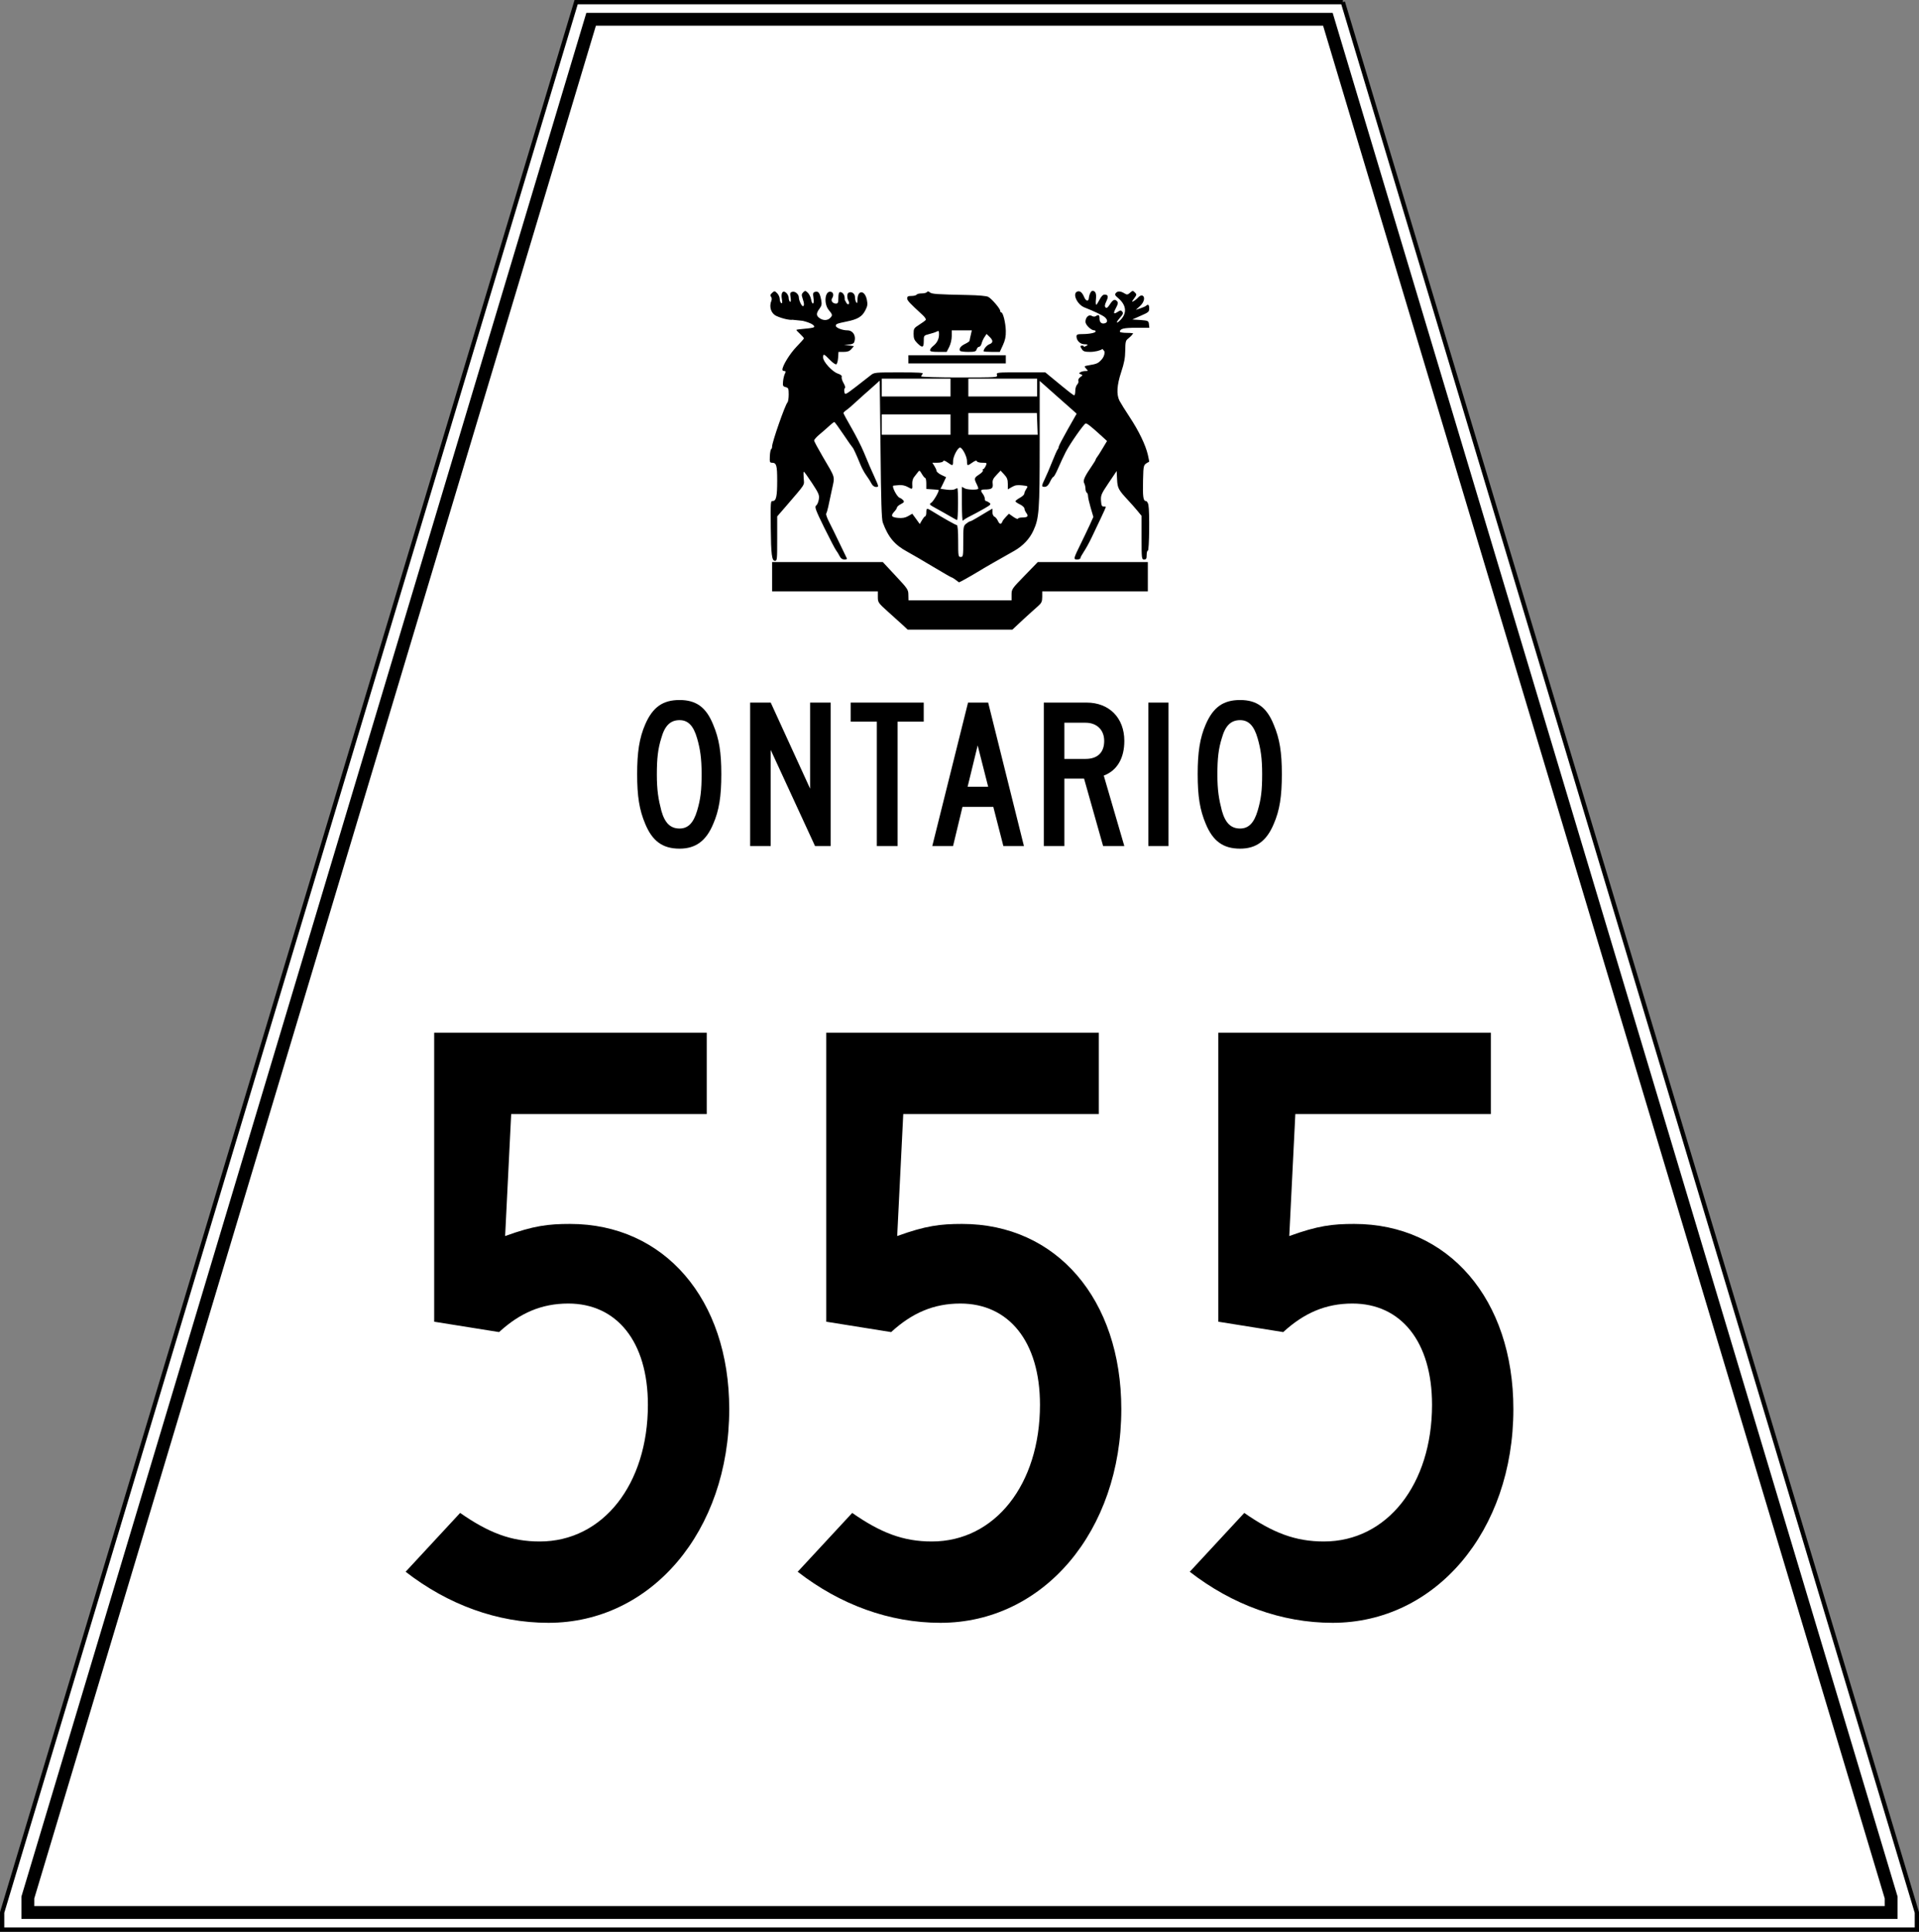 <?xml version="1.0" encoding="UTF-8" standalone="no"?>
<!-- Created with Inkscape (http://www.inkscape.org/) -->

<svg
   xmlns:svg="http://www.w3.org/2000/svg"
   xmlns="http://www.w3.org/2000/svg"
   version="1.1"
   width="448"
   height="451"
   id="svg2">
  <rect width="100%" height="100%" fill="#808080" stroke="none"/>
  <defs
     id="defs6" />
  <path
     d="m 313.5,0.5 -179,0 -134,446 0,4 447,0 0,-4 -134,-446 z"
     id="path2816"
     style="fill:#ffffff;fill-opacity:1;stroke:#000000;stroke-width:1px;stroke-linecap:butt;stroke-linejoin:miter;stroke-opacity:1" />
  <path
     d="m 138,4.5 172,0 131.5,438.5 0,3.5 -435,0 0,-3.5 L 138,4.5 z"
     id="path2818"
     style="font-size:medium;font-style:normal;font-variant:normal;font-weight:normal;font-stretch:normal;text-indent:0;text-align:start;text-decoration:none;line-height:normal;letter-spacing:normal;word-spacing:normal;text-transform:none;direction:ltr;block-progression:tb;writing-mode:lr-tb;text-anchor:start;color:#000000;fill:none;stroke:#000000;stroke-width:3;stroke-miterlimit:4;stroke-opacity:1;stroke-dasharray:none;marker:none;visibility:visible;display:inline;overflow:visible;enable-background:accumulate;font-family:Andale Mono;-inkscape-font-specification:Andale Mono" />
  <g
     id="text2816"
     style="font-size:202px;font-style:normal;font-variant:normal;font-weight:normal;font-stretch:normal;text-align:center;text-anchor:middle;fill:#000000;fill-opacity:1;stroke:none;font-family:Roadgeek 2005 Series C;-inkscape-font-specification:Roadgeek 2005 Series C">
    <path
       d="m 170.243,328.97 c 0,-25.654 -15.15,-43.228 -37.168,-43.228 -5.05,0 -8.484,0.404 -15.15,2.828 l 1.414,-28.482 45.652,0 0,-18.988 -63.63,0 0,67.468 15.15,2.424 c 4.848,-4.444 9.898,-6.666 16.16,-6.666 11.312,0 18.584,8.888 18.584,23.634 0,18.584 -10.504,31.916 -25.25,31.916 -6.666,0 -11.918,-2.02 -18.584,-6.666 l -12.726,13.736 c 9.898,7.676 21.412,11.918 33.33,11.918 24.038,0 42.218,-21.412 42.218,-49.894"
       id="path5316" />
    <path
       d="m 261.774,328.97 c 0,-25.654 -15.15,-43.228 -37.168,-43.228 -5.05,0 -8.484,0.404 -15.15,2.828 l 1.414,-28.482 45.652,0 0,-18.988 -63.63,0 0,67.468 15.15,2.424 c 4.848,-4.444 9.898,-6.666 16.16,-6.666 11.312,0 18.584,8.888 18.584,23.634 0,18.584 -10.504,31.916 -25.25,31.916 -6.666,0 -11.918,-2.02 -18.584,-6.666 l -12.726,13.736 c 9.898,7.676 21.412,11.918 33.33,11.918 24.038,0 42.218,-21.412 42.218,-49.894"
       id="path5318" />
    <path
       d="m 353.305,328.97 c 0,-25.654 -15.15,-43.228 -37.168,-43.228 -5.05,0 -8.484,0.404 -15.15,2.828 l 1.414,-28.482 45.652,0 0,-18.988 -63.63,0 0,67.468 15.15,2.424 c 4.848,-4.444 9.898,-6.666 16.16,-6.666 11.312,0 18.584,8.888 18.584,23.634 0,18.584 -10.504,31.916 -25.25,31.916 -6.666,0 -11.918,-2.02 -18.584,-6.666 l -12.726,13.736 c 9.898,7.676 21.412,11.918 33.33,11.918 24.038,0 42.218,-21.412 42.218,-49.894"
       id="path5320" />
  </g>
  <g
     id="text2820"
     style="font-size:50px;font-style:normal;font-variant:normal;font-weight:normal;font-stretch:normal;text-align:center;text-anchor:middle;fill:#000000;fill-opacity:1;stroke:none;font-family:Roadgeek 2005 Series C;-inkscape-font-specification:Roadgeek 2005 Series C">
    <path
       d="m 168.395,180.727 c 0,-5.05 -0.5,-8.25 -1.9,-11.55 -1.65,-4.1 -4,-5.75 -7.85,-5.75 -3.9,0 -6.25,1.65 -8,5.65 -1.4,3.2 -1.9,6.6 -1.9,11.65 0,5.15 0.5,8.35 1.9,11.65 1.65,3.95 4,5.75 8,5.75 3.75,0 6.2,-1.8 7.85,-5.75 1.4,-3.2 1.9,-6.5 1.9,-11.65 m -4.6,0 c 0,3.85 -0.25,5.85 -1.05,8.55 -0.85,2.85 -2.1,4.15 -4.1,4.15 -2.15,0 -3.45,-1.3 -4.25,-4.15 -0.7,-2.7 -1.05,-4.8 -1.05,-8.45 0,-3.75 0.25,-6 1.05,-8.55 0.8,-2.85 2.1,-4.15 4.25,-4.15 2,0 3.25,1.3 4.1,4.25 0.7,2.45 1.05,4.6 1.05,8.35"
       id="path3628" />
    <path
       d="m 193.927,197.527 0,-33.5 -4.8,0 0,20.1 -9.2,-20.1 -4.8,0 0,33.5 4.8,0 0,-22.45 10.35,22.45 3.65,0"
       id="path3630" />
    <path
       d="m 215.651,168.477 0,-4.45 -17.05,0 0,4.45 6.1,0 0,29.05 4.85,0 0,-29.05 6.1,0"
       id="path3632" />
    <path
       d="m 239.044,197.527 -8.35,-33.5 -4.7,0 -8.35,33.5 4.85,0 2.2,-9.15 7.2,0 2.35,9.15 4.8,0 m -8.35,-13.85 -4.8,0 2.35,-9.65 2.45,9.65"
       id="path3634" />
    <path
       d="m 262.481,197.527 -4.8,-16.45 c 3.15,-1.2 4.8,-4.1 4.8,-8.1 0,-5.4 -3.55,-8.95 -8.8,-8.95 l -10,0 0,33.5 4.8,0 0,-15.75 4.6,0 4.45,15.75 4.95,0 m -4.7,-24.55 c 0,2.7 -1.55,4.2 -4.35,4.2 l -4.95,0 0,-8.45 4.95,0 c 2.6,0 4.35,1.65 4.35,4.25"
       id="path3636" />
    <path
       d="m 272.795,197.527 0,-33.5 -4.7,0 0,33.5 4.7,0"
       id="path3638" />
    <path
       d="m 299.255,180.727 c 0,-5.05 -0.5,-8.25 -1.9,-11.55 -1.65,-4.1 -4,-5.75 -7.85,-5.75 -3.9,0 -6.25,1.65 -8,5.65 -1.4,3.2 -1.9,6.6 -1.9,11.65 0,5.15 0.5,8.35 1.9,11.65 1.65,3.95 4,5.75 8,5.75 3.75,0 6.2,-1.8 7.85,-5.75 1.4,-3.2 1.9,-6.5 1.9,-11.65 m -4.6,0 c 0,3.85 -0.25,5.85 -1.05,8.55 -0.85,2.85 -2.1,4.15 -4.1,4.15 -2.15,0 -3.45,-1.3 -4.25,-4.15 -0.7,-2.7 -1.05,-4.8 -1.05,-8.45 0,-3.75 0.25,-6 1.05,-8.55 0.8,-2.85 2.1,-4.15 4.25,-4.15 2,0 3.25,1.3 4.1,4.25 0.7,2.45 1.05,4.6 1.05,8.35"
       id="path3640" />
  </g>
  <path
     d="m 255.031,67.906 c -0.334,0 -0.751,0.838 -0.844,1.75 -0.081,0.79 -0.692,0.645 -1.062,-0.25 -0.47,-1.135 -1.011,-1.579 -1.625,-1.344 -1.218,0.467 -0.048,3.036 1.688,3.719 2.266,0.891 4.264,1.847 4.75,2.281 0.638,0.571 0.689,1.147 0.094,1.375 -0.778,0.298 -1.344,-0.134 -1.344,-1.031 0,-0.904 -0.185,-1.031 -0.875,-0.594 -0.256,0.162 -0.622,0.134 -0.938,-0.062 -0.672,-0.419 -1.469,0.327 -1.469,1.375 0,0.723 1.31,2 2.062,2 0.179,0 0.312,0.107 0.312,0.25 0,0.333 -1.489,0.625 -3.156,0.625 -1.048,0 -1.312,0.105 -1.312,0.531 0,0.992 0.867,1.839 1.875,1.844 0.722,0.004 0.871,0.093 0.531,0.312 -0.194,0.126 -0.511,0.239 -0.688,0.312 0.027,-0.198 -0.092,-0.312 -0.344,-0.312 -0.575,0 -0.575,0.105 -0.094,0.875 0.289,0.463 0.696,0.594 1.875,0.594 1.17,0 2.443,-0.322 2.906,-0.688 0.209,0.237 0.5,0.568 0.5,0.719 0,0.682 -0.263,1.288 -0.75,1.812 -0.769,0.83 -1.071,0.965 -2.938,1.281 -1.11,0.188 -1.13,0.223 -0.625,0.781 0.502,0.554 0.501,0.558 -0.188,0.562 -0.393,0.003 -0.916,0.129 -1.156,0.281 -0.373,0.236 -0.354,0.297 0.094,0.469 0.484,0.186 0.485,0.251 -0.094,0.656 -0.359,0.252 -0.565,0.625 -0.469,0.875 0.092,0.24 -0.036,0.63 -0.281,0.875 -0.245,0.245 -0.438,0.908 -0.438,1.469 0,0.561 -0.106,1.031 -0.25,1.031 -0.229,0 -1.093,-0.673 -5.688,-4.469 l -1.062,-0.875 -5.719,0 c -5.611,-0.009 -5.747,0.013 -5.562,0.594 0.186,0.586 0.055,0.594 -8.75,0.594 -4.917,0 -8.938,-0.119 -8.938,-0.25 0,-0.131 0.148,-0.398 0.344,-0.594 0.278,-0.278 -0.931,-0.344 -5.469,-0.344 -5.674,0 -5.87,0.013 -6.688,0.688 -0.462,0.382 -1.993,1.572 -3.406,2.656 -2.503,1.92 -2.581,1.938 -2.719,1.219 -0.078,-0.406 -0.024,-0.814 0.125,-0.906 0.149,-0.092 0.017,-0.598 -0.312,-1.156 C 196.608,88.879 196.412,88.229 196.5,88 c 0.106,-0.277 -0.203,-0.549 -0.906,-0.781 -1.283,-0.423 -3.438,-2.771 -3.438,-3.75 0,-0.953 0.172,-0.901 1.531,0.5 0.645,0.664 1.337,1.158 1.531,1.094 0.195,-0.064 0.388,-0.736 0.438,-1.5 l 0.094,-1.406 1.219,0 c 0.886,0 1.355,-0.167 1.781,-0.656 l 0.594,-0.688 -1.125,-0.156 -1.156,-0.188 1.094,-0.031 c 0.684,-0.027 1.136,-0.234 1.25,-0.531 0.544,-1.418 -0.237,-2.781 -1.594,-2.781 -1.169,0 -2.688,-0.604 -2.688,-1.062 0,-0.43 0.226,-0.524 2.688,-1.031 2.41,-0.496 3.422,-1.113 4.156,-2.5 0.545,-1.029 0.624,-1.436 0.406,-2.531 -0.46,-2.317 -2.179,-2.365 -2.188,-0.062 -0.003,0.806 -0.097,0.958 -0.312,0.625 -0.159,-0.245 -0.279,-0.811 -0.281,-1.25 -0.005,-0.809 -0.871,-1.358 -1.5,-0.969 -0.385,0.238 -0.383,1.221 0,1.938 0.388,0.724 -0.131,1.09 -0.531,0.375 -0.121,-0.216 -0.242,-0.506 -0.344,-0.594 -0.012,-0.183 -0.021,-0.31 -0.031,-0.562 -0.029,-0.686 -0.481,-1.312 -1.062,-1.312 -0.26,0 -0.406,0.444 -0.406,1.344 0,1.111 -0.099,1.344 -0.562,1.344 -0.767,0 -1.253,-0.67 -0.906,-1.219 0.44,-0.695 0.323,-1.381 -0.25,-1.531 -1.418,-0.371 -1.781,2.759 -0.5,4.281 0.871,1.035 0.906,1.219 0.281,1.844 -0.595,0.595 -1.592,0.624 -2.438,0.031 -0.827,-0.579 -0.836,-1.13 -0.031,-2.219 0.507,-0.686 0.577,-1.059 0.406,-1.969 -0.316,-1.683 -0.649,-2.158 -1.375,-1.969 -0.556,0.145 -0.61,0.286 -0.438,1.438 0.229,1.525 -0.282,1.81 -0.562,0.312 -0.103,-0.55 -0.452,-1.265 -0.781,-1.562 -0.274,-0.248 -0.417,-0.366 -0.562,-0.375 -0.145,-0.009 -0.283,0.095 -0.5,0.312 -0.392,0.392 -0.402,0.643 -0.125,1.438 0.398,1.143 0.405,1.781 0.062,1.781 -0.308,0 -0.938,-1.344 -0.938,-2 0,-0.773 -0.853,-1.521 -1.531,-1.344 -0.527,0.138 -0.568,0.301 -0.406,1.312 0.122,0.764 0.074,1.123 -0.125,1 -0.167,-0.103 -0.312,-0.501 -0.312,-0.875 0,-0.374 -0.259,-0.913 -0.562,-1.188 -0.81,-0.733 -1.308,-0.004 -1.031,1.469 0.149,0.794 0.087,1.056 -0.156,0.906 -0.186,-0.115 -0.344,-0.538 -0.344,-0.938 0,-0.399 -0.253,-1.003 -0.594,-1.344 -0.589,-0.589 -0.645,-0.584 -1.188,-0.094 -0.431,0.39 -0.499,0.606 -0.25,0.906 0.183,0.22 0.217,0.616 0.094,0.906 -0.605,1.419 -0.097,2.984 1.125,3.562 1.319,0.624 3.194,1.03 3.781,0.906 l 2.406,0.25 c 1.869,0.451 2.983,1.111 2.594,1.5 -0.104,0.104 -1.053,0.258 -2.125,0.344 -1.072,0.086 -1.969,0.206 -1.969,0.281 0,0.076 0.416,0.51 0.906,0.969 0.491,0.458 0.875,0.918 0.875,1 0,0.082 -0.778,0.966 -1.75,1.969 -1.55,1.599 -3.281,4.42 -3.281,5.344 0,0.174 0.186,0.312 0.438,0.312 0.362,0 0.404,0.131 0.156,0.594 -0.172,0.321 -0.374,1.121 -0.438,1.781 -0.103,1.066 -0.041,1.216 0.594,1.375 0.641,0.161 0.719,0.336 0.719,1.719 0,0.849 -0.128,1.688 -0.281,1.844 -0.546,0.552 -3.594,9.267 -3.594,10.281 0,0.279 -0.085,0.573 -0.219,0.656 -0.134,0.083 -0.275,0.83 -0.312,1.656 -0.059,1.288 -0.003,1.5 0.469,1.5 1.088,0 1.25,0.599 1.25,4.25 0,3.557 -0.232,4.688 -1.031,4.688 -0.51,0 -0.523,0.046 -0.469,6.219 0.055,6.24 0.252,7.75 0.969,7.75 0.523,0 0.531,-0.327 0.531,-5.188 l 0,-5.188 2.031,-2.344 c 4.732,-5.527 4.286,-4.799 4.156,-6.531 -0.064,-0.859 -0.064,-1.565 0.031,-1.562 0.095,0.003 0.976,1.218 1.938,2.688 1.568,2.396 1.724,2.783 1.562,3.781 -0.099,0.612 -0.372,1.253 -0.625,1.438 -0.399,0.292 -0.157,0.99 1.906,5.188 1.307,2.659 2.565,5.049 2.781,5.312 0.217,0.264 0.556,0.832 0.781,1.281 0.275,0.55 0.647,0.812 1.125,0.812 0.391,0 0.658,-0.096 0.594,-0.219 -0.064,-0.123 -0.828,-1.701 -1.688,-3.5 -0.86,-1.799 -1.952,-4.028 -2.438,-4.969 -0.486,-0.94 -0.813,-1.847 -0.719,-2 0.094,-0.153 0.32,-0.857 0.469,-1.562 0.148,-0.706 0.541,-2.546 0.875,-4.094 0.694,-3.219 0.888,-2.486 -2.156,-7.688 -1.089,-1.861 -2,-3.546 -2,-3.75 0,-0.204 0.586,-0.868 1.281,-1.438 0.695,-0.57 1.701,-1.456 2.25,-1.969 0.549,-0.513 1.082,-0.913 1.188,-0.906 0.105,0.006 1.062,1.318 2.125,2.906 1.063,1.588 2.023,2.95 2.125,3.031 0.183,0.147 0.85,1.578 1.906,4.156 0.302,0.736 0.888,1.803 1.312,2.375 0.424,0.572 0.958,1.425 1.188,1.875 0.27,0.528 0.658,0.812 1.094,0.812 0.669,0 0.656,-0.025 -0.375,-2.312 -1.124,-2.494 -1.074,-2.381 -2.531,-5.875 -0.546,-1.308 -1.819,-3.815 -2.844,-5.594 -1.024,-1.779 -1.875,-3.345 -1.875,-3.469 0,-0.124 0.32,-0.439 0.688,-0.688 0.368,-0.248 1.339,-1.079 2.156,-1.844 0.818,-0.765 2.418,-2.188 3.562,-3.188 l 2.062,-1.844 0.188,16.062 c 0.121,12.032 0.243,16.282 0.531,17.062 1.267,3.433 2.784,5.237 5.719,6.812 1.015,0.545 3.708,2.127 6,3.5 2.292,1.373 4.246,2.496 4.344,2.5 0.098,0.004 0.529,0.243 0.938,0.562 0.409,0.32 0.746,0.59 0.781,0.594 0.118,0.012 2.898,-1.541 4.25,-2.375 0.736,-0.454 2.336,-1.399 3.562,-2.094 2.441,-1.383 2.652,-1.483 5.125,-2.906 2.032,-1.169 3.553,-2.788 4.438,-4.719 1.329,-2.899 1.468,-4.639 1.469,-20.25 l 0,-14.688 1.094,0.969 c 0.613,0.531 2.117,1.868 3.344,2.969 1.227,1.101 2.686,2.374 3.219,2.844 l 0.969,0.875 -2.094,3.688 c -1.146,2.029 -2.094,3.844 -2.094,4.031 0,0.187 -0.112,0.47 -0.25,0.625 -0.138,0.155 -0.7,1.422 -1.25,2.812 -0.55,1.39 -1.344,3.257 -1.781,4.156 -0.635,1.307 -0.717,1.639 -0.375,1.719 0.735,0.171 1.163,-0.144 1.688,-1.25 0.279,-0.587 0.624,-1.062 0.75,-1.062 0.126,0 0.62,-0.896 1.094,-2 0.474,-1.104 1.274,-2.831 1.781,-3.812 0.998,-1.931 4.164,-6.461 4.625,-6.625 0.275,-0.098 1.169,0.586 3.75,2.938 l 1.25,1.156 -1.031,1.719 c -0.558,0.945 -1.143,1.865 -1.312,2.062 -0.169,0.198 -0.312,0.462 -0.312,0.562 0,0.1 -0.373,0.722 -0.844,1.406 -1.701,2.473 -2.165,3.462 -1.844,4.062 0.165,0.309 0.312,0.903 0.312,1.312 0,0.41 0.149,0.836 0.312,0.938 0.164,0.101 0.281,0.45 0.281,0.781 0,0.332 0.283,1.574 0.625,2.75 l 0.625,2.125 -0.875,1.938 c -0.486,1.058 -1.429,3.018 -2.094,4.375 -1.705,3.48 -1.737,3.625 -0.812,3.625 0.42,0 0.75,-0.138 0.75,-0.312 0,-0.175 0.387,-0.879 0.844,-1.562 0.457,-0.684 1.244,-2.124 1.75,-3.188 0.506,-1.063 1.452,-3.06 2.125,-4.469 0.673,-1.409 1.219,-2.633 1.219,-2.719 0,-0.086 -0.214,-0.148 -0.5,-0.125 -0.415,0.033 -0.554,-0.242 -0.625,-1.344 -0.082,-1.266 0.063,-1.604 1.781,-4.156 l 1.875,-2.781 0.094,1.938 c 0.096,2.052 0.314,2.458 2.594,4.906 0.609,0.654 1.573,1.735 2.125,2.406 l 1,1.219 0,5.094 c 0,4.9 0.022,5.094 0.594,5.094 0.481,0 0.594,-0.189 0.594,-1.031 0,-0.572 0.118,-1.031 0.281,-1.031 0.329,0 0.438,-9.123 0.125,-10.688 -0.102,-0.511 -0.372,-0.906 -0.594,-0.906 -0.61,0 -0.751,-1 -0.656,-4.875 0.09,-3.68 0.063,-3.555 1.406,-4.281 0.059,-0.032 -0.079,-0.758 -0.281,-1.625 -0.54,-2.313 -2.098,-5.552 -4.25,-8.812 -1.044,-1.581 -2.106,-3.289 -2.375,-3.812 -0.741,-1.443 -0.62,-3.631 0.406,-6.719 0.684,-2.057 0.925,-3.301 0.938,-5 0.014,-1.863 0.103,-2.357 0.562,-2.688 0.289,-0.208 1.092,-0.965 1.188,-1.188 0.026,-0.011 0.08,-0.019 0.094,-0.031 0.155,-0.133 -0.474,-0.219 -1.406,-0.219 -0.932,0 -1.688,-0.119 -1.688,-0.25 0,-0.729 0.874,-0.938 3.781,-0.938 l 3.094,0 -0.094,-0.844 c -0.089,-0.778 -0.175,-0.827 -1.969,-0.969 l -1.906,-0.125 1.969,-0.875 c 1.768,-0.767 1.969,-0.913 1.969,-1.688 0,-0.872 -0.238,-1.09 -0.75,-0.625 -0.155,0.141 -0.771,0.41 -1.344,0.594 l -1.031,0.344 0.969,-0.875 c 1.014,-0.928 1.276,-2.183 0.531,-2.469 -0.23,-0.088 -0.638,0.106 -0.938,0.438 -0.3,0.331 -0.791,0.713 -1.094,0.875 -0.466,0.249 -0.451,0.153 0.125,-0.625 0.636,-0.861 0.651,-0.943 0.188,-1.406 -0.463,-0.463 -0.546,-0.462 -1.125,0.062 -0.528,0.478 -0.729,0.513 -1.25,0.188 -0.943,-0.589 -1.647,-0.626 -2.062,-0.125 -0.319,0.384 -0.215,0.557 0.562,1.219 1.783,1.518 2.052,3.271 0.781,4.781 -0.423,0.503 -0.897,0.906 -1.062,0.906 -0.166,0 0.11,-0.475 0.625,-1.062 0.753,-0.857 0.878,-1.126 0.594,-1.469 -0.306,-0.368 -0.434,-0.381 -1.062,0.031 -1.001,0.656 -1.117,0.388 -0.406,-0.938 0.448,-0.837 0.523,-1.209 0.281,-1.5 -0.522,-0.629 -0.978,-0.455 -1.719,0.688 -0.507,0.782 -0.76,0.959 -1,0.719 -0.24,-0.24 -0.214,-0.598 0.156,-1.375 0.562,-1.179 0.452,-1.625 -0.406,-1.625 -0.367,0 -0.766,0.423 -1.156,1.188 -0.334,0.654 -0.682,1.188 -0.781,1.188 -0.1,0 -0.144,-0.588 -0.062,-1.312 0.146,-1.299 -0.108,-1.938 -0.812,-1.938 z m -38.375,0.125 c -0.11,-0.012 -0.185,0.051 -0.25,0.156 -0.106,0.171 -0.666,0.312 -1.219,0.312 -0.553,0 -1.086,0.118 -1.188,0.281 -0.101,0.164 -0.625,0.312 -1.188,0.312 -0.809,0 -1.031,0.114 -1.031,0.562 0,0.509 0.553,1.081 3.656,3.938 0.479,0.441 0.785,0.936 0.688,1.094 -0.097,0.158 -0.796,0.661 -1.531,1.125 -1.247,0.788 -1.312,0.924 -1.312,2.125 -4.2e-4,1.026 0.151,1.463 0.844,2.156 1.195,1.195 1.531,1.119 1.531,-0.438 0,-1.313 -7.1e-4,-1.344 1.25,-1.656 0.695,-0.174 1.495,-0.433 1.781,-0.594 0.446,-0.251 0.531,-0.159 0.531,0.625 0,1.111 -0.448,2.021 -1.375,2.75 -0.383,0.301 -0.719,0.735 -0.719,0.969 0,0.324 0.467,0.406 1.938,0.406 l 1.938,0 L 221.594,81 c 0.342,-0.67 0.594,-1.764 0.594,-2.531 l 0,-1.344 2.344,0 2.344,0 -0.25,1.094 c -0.142,0.613 -0.277,1.218 -0.281,1.344 -0.004,0.125 -0.466,0.449 -1.031,0.719 -1.038,0.495 -1.494,1.128 -1.188,1.625 0.092,0.149 0.977,0.25 1.938,0.25 1.485,0 1.777,-0.088 1.938,-0.594 0.104,-0.327 0.346,-0.594 0.562,-0.594 0.217,0 0.487,-0.355 0.594,-0.781 0.107,-0.426 0.395,-1.07 0.656,-1.469 l 0.5,-0.75 L 231,78.625 c 0.897,0.842 0.882,1.403 -0.031,1.75 -0.63,0.239 -1.344,1.111 -1.344,1.625 0,0.093 0.862,0.156 1.906,0.156 l 1.875,0 0.719,-1.562 c 0.529,-1.156 0.72,-2.023 0.688,-3.344 -0.046,-1.887 -0.642,-4.312 -1.062,-4.312 -0.138,0 -0.25,-0.159 -0.25,-0.375 0,-0.506 -1.946,-2.779 -2.781,-3.25 -0.397,-0.224 -2.24,-0.386 -4.812,-0.438 -7.345,-0.146 -8.364,-0.229 -8.844,-0.625 -0.157,-0.13 -0.297,-0.206 -0.406,-0.219 z m -4.594,14.906 0,1.906 22.75,0 0,-1.906 -22.75,0 z m -6.219,5.469 8.031,0 8.031,0 0,2.094 0,2.062 -8.031,0 -8.031,0 0,-2.062 0,-2.094 z m 20.219,0 8.031,0 8.031,0 0,2.094 0,2.062 -8.031,0 -8.031,0 0,-2.062 0,-2.094 z m 0,8.031 8,0 8,0 0.094,2.531 0.094,2.531 -8.094,0 -8.094,0 0,-2.531 0,-2.531 z m -20.219,0.312 8.031,0 8.031,0 0,2.375 0,2.375 -8.031,0 -8.031,0 0,-2.375 0,-2.375 z m 18.281,7.75 c 0.543,0 1.625,2.089 1.625,3.125 0,1.202 0.079,1.2 1.281,0.344 0.625,-0.445 0.95,-0.524 1.031,-0.281 0.065,0.196 0.625,0.344 1.25,0.344 1.105,0 1.147,0.029 0.812,0.75 -0.189,0.408 -0.461,0.749 -0.594,0.75 -0.132,0.001 -0.16,0.123 -0.062,0.281 0.098,0.158 -0.298,0.595 -0.875,0.969 -1.192,0.772 -1.224,0.956 -0.562,2.281 0.262,0.526 0.407,1 0.344,1.062 -0.291,0.291 -2.527,0.228 -3.125,-0.094 l -0.688,-0.375 0,4.094 c 0.003,2.254 0.099,3.982 0.219,3.812 0.12,-0.17 0.901,-0.654 1.719,-1.062 0.818,-0.408 2.288,-1.197 3.25,-1.75 1.6,-0.921 1.683,-1.044 1.188,-1.406 -0.298,-0.218 -0.649,-0.375 -0.781,-0.375 -0.132,0 -0.245,-0.245 -0.25,-0.531 -0.005,-0.286 -0.197,-0.776 -0.438,-1.094 -0.627,-0.829 -0.551,-1.058 0.375,-1.062 1.693,-0.008 2.032,-0.265 1.906,-1.344 -0.095,-0.811 0.078,-1.194 0.875,-2.031 l 0.969,-1.031 0.844,0.906 c 0.648,0.694 0.844,1.178 0.844,2.188 l 0,1.281 0.969,-0.562 c 0.733,-0.426 1.298,-0.501 2.375,-0.375 1.409,0.165 1.419,0.156 0.969,0.844 -0.25,0.381 -0.469,0.868 -0.469,1.094 0,0.225 -0.459,0.66 -1.031,0.969 -0.572,0.308 -1.031,0.683 -1.031,0.812 0,0.129 0.459,0.446 1.031,0.719 0.572,0.273 1.058,0.713 1.062,0.969 0.005,0.256 0.203,0.721 0.438,1.031 0.577,0.762 0.317,1.062 -0.906,1.062 -0.563,0 -1.031,0.123 -1.031,0.281 0,0.159 -0.476,-0.008 -1.062,-0.406 l -1.062,-0.75 -0.656,0.688 c -0.362,0.362 -0.765,0.87 -0.875,1.156 -0.28,0.73 -0.662,0.66 -1.062,-0.219 -0.188,-0.413 -0.535,-0.843 -0.781,-0.938 -0.256,-0.098 -0.469,-0.543 -0.469,-1.031 l 0,-0.844 -0.938,0.531 c -0.532,0.3 -1.664,0.985 -2.5,1.5 -0.836,0.515 -1.636,0.931 -1.781,0.938 -0.145,0.005 -0.57,0.256 -0.938,0.562 -0.626,0.522 -0.656,0.792 -0.656,4.156 0,3.397 -0.032,3.594 -0.594,3.594 -0.563,0 -0.594,-0.2 -0.594,-3.719 0,-2.335 -0.121,-3.719 -0.312,-3.719 -0.262,0 -3.264,-1.689 -5.875,-3.312 -1.121,-0.697 -1.25,-0.668 -1.25,0.344 0,0.491 -0.122,0.906 -0.25,0.906 -0.128,0 -0.456,0.409 -0.75,0.906 l -0.531,0.906 -0.875,-1.219 -0.875,-1.188 L 212,120.5 c -0.695,0.389 -1.363,0.503 -2.375,0.406 -1.554,-0.148 -1.74,-0.505 -0.812,-1.5 0.327,-0.351 0.594,-0.771 0.594,-0.938 0,-0.166 0.404,-0.522 0.906,-0.781 0.732,-0.379 0.839,-0.542 0.562,-0.875 -0.19,-0.229 -0.564,-0.505 -0.844,-0.594 -0.647,-0.205 -1.967,-2.816 -1.438,-2.844 0.202,-0.01 0.818,-0.071 1.375,-0.125 0.604,-0.059 1.407,0.135 2,0.469 1.07,0.601 1.076,0.597 1,-0.812 -0.028,-0.517 0.153,-1.199 0.406,-1.5 0.253,-0.301 0.651,-0.813 0.875,-1.125 0.389,-0.541 0.44,-0.52 0.969,0.375 0.305,0.516 0.653,0.938 0.781,0.938 0.128,0 0.25,0.576 0.25,1.281 l 0,1.281 1.406,0.094 c 0.773,0.04 1.425,0.112 1.469,0.156 0.202,0.202 -1.152,2.563 -1.688,2.938 -0.572,0.4 -0.537,0.45 1.094,1.344 0.943,0.516 2.401,1.33 3.219,1.812 0.818,0.482 1.578,0.899 1.688,0.906 0.11,0.007 0.204,-1.675 0.219,-3.719 0.015,-2.044 -0.062,-3.719 -0.156,-3.719 -0.094,0 -0.381,0.141 -0.656,0.281 -0.275,0.14 -1.116,0.162 -1.875,0.062 l -1.406,-0.188 0.656,-1.344 0.656,-1.375 -1.125,-0.531 c -0.624,-0.304 -1.125,-0.744 -1.125,-0.969 0,-0.225 -0.236,-0.722 -0.5,-1.125 l -0.469,-0.75 1.188,0 c 0.667,0 1.278,-0.145 1.344,-0.344 0.081,-0.243 0.407,-0.164 1.031,0.281 1.202,0.856 1.281,0.858 1.281,-0.344 0,-1.036 1.082,-3.125 1.625,-3.125 z m -43.875,26.719 0,3.438 0,3.406 12.344,0 12.344,0 0,1.312 c 0,1.26 0.082,1.39 2.438,3.5 1.343,1.203 2.928,2.625 3.5,3.156 l 1.031,0.969 12.219,0 12.219,0 2.5,-2.344 c 1.385,-1.277 2.968,-2.689 3.5,-3.156 0.811,-0.713 0.969,-1.075 0.969,-2.156 l 0,-1.281 12.312,0 12.344,0 0,-3.406 0,-3.438 -12.844,0 -12.844,0 -3.062,3.156 c -2.951,3.028 -3.062,3.162 -3.062,4.438 l 0,1.344 -12.031,0 -12.031,0 -0.031,-1.281 c -6.5e-4,-1.191 -0.143,-1.424 -2.969,-4.438 l -3,-3.219 -12.906,0 -12.938,0 z"
     id="path2844"
     style="fill:#000000" />
</svg>
